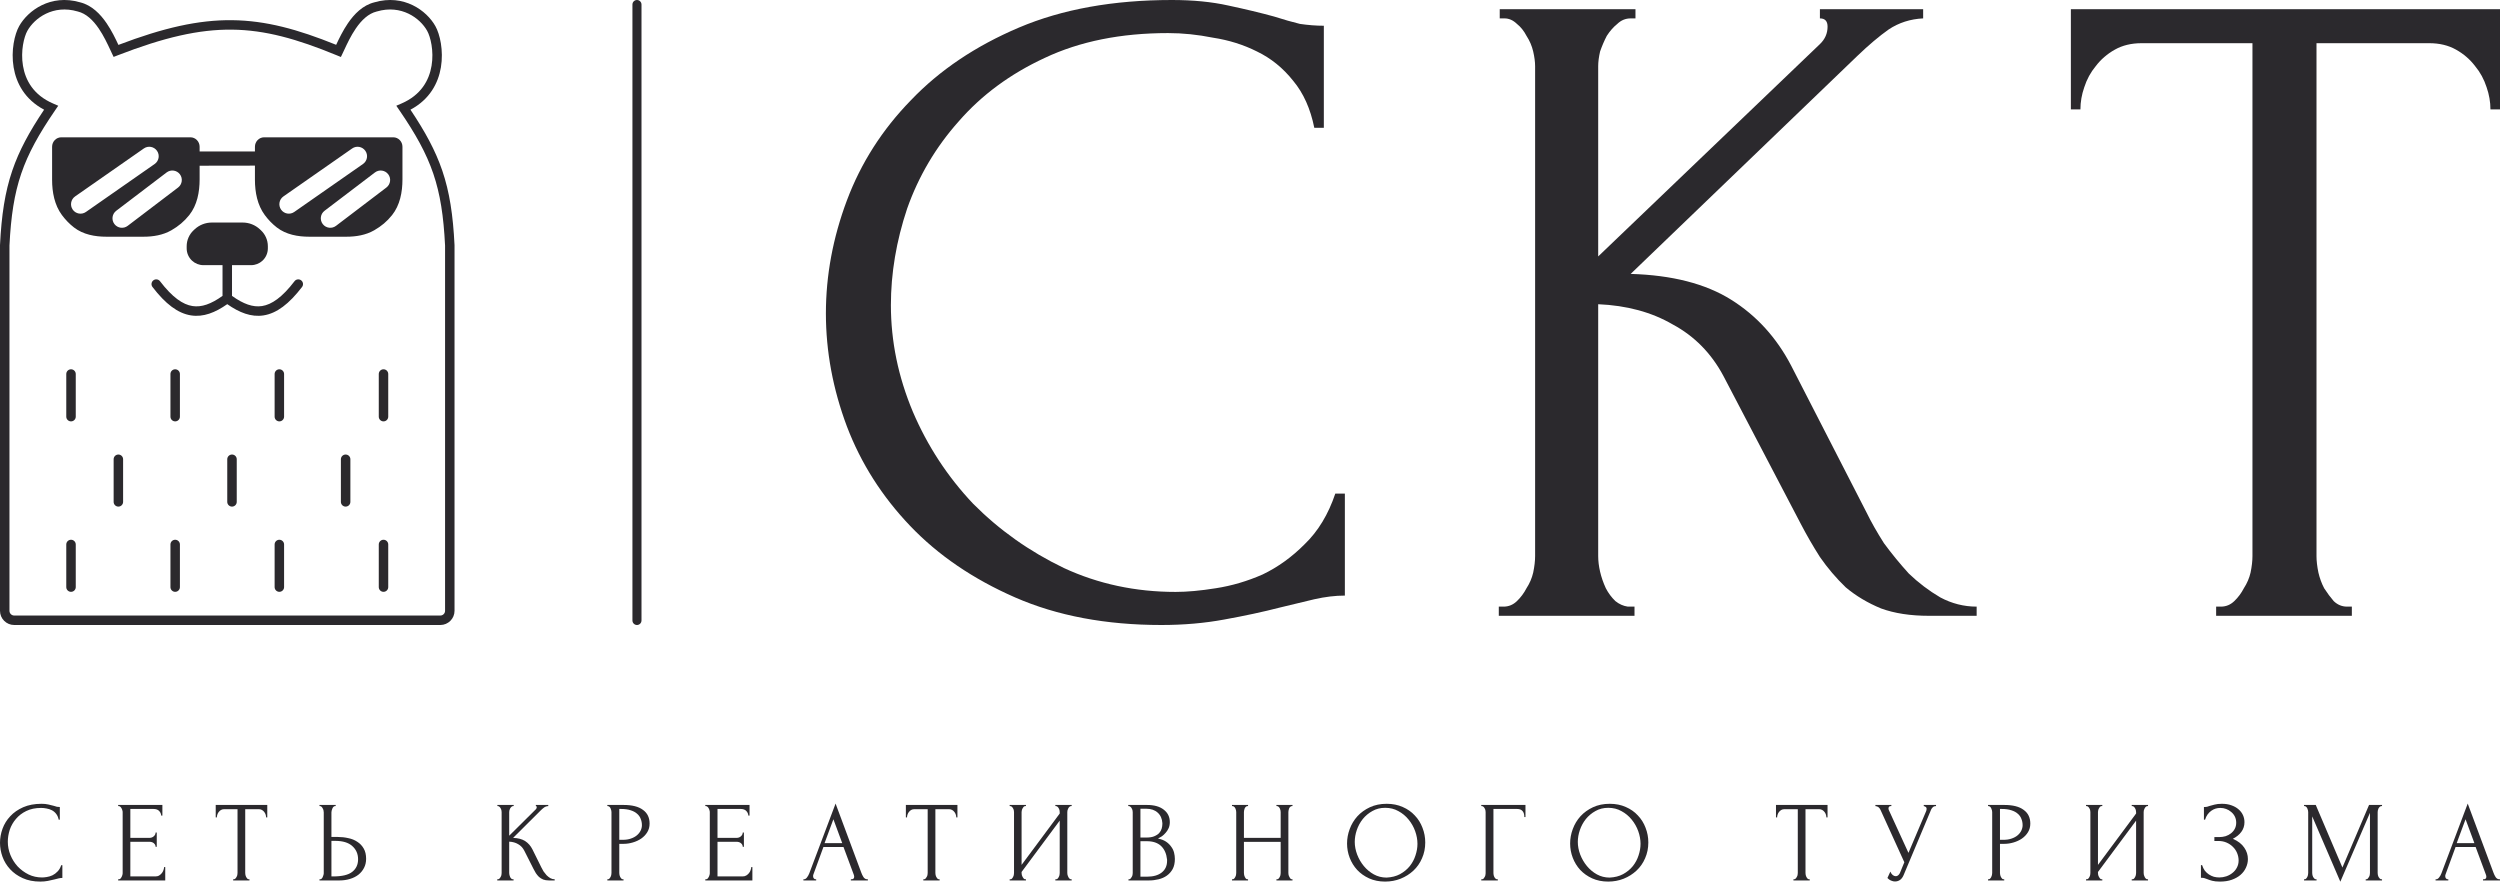 <?xml version="1.0" encoding="UTF-8"?> <svg xmlns="http://www.w3.org/2000/svg" width="112" height="40" viewBox="0 0 112 40" fill="none"> <path d="M1.842 36.195C1.588 36.195 1.367 36.241 1.178 36.333C0.993 36.422 0.839 36.54 0.715 36.687C0.592 36.83 0.499 36.992 0.437 37.173C0.379 37.355 0.35 37.534 0.35 37.712C0.35 37.913 0.389 38.111 0.468 38.306C0.547 38.497 0.655 38.668 0.792 38.818C0.933 38.965 1.096 39.085 1.281 39.177C1.466 39.266 1.667 39.31 1.883 39.31C1.945 39.31 2.017 39.304 2.099 39.29C2.185 39.276 2.269 39.251 2.351 39.213C2.433 39.172 2.509 39.116 2.577 39.044C2.65 38.972 2.704 38.878 2.742 38.762H2.794V39.331C2.742 39.331 2.687 39.338 2.629 39.351C2.574 39.365 2.512 39.38 2.444 39.398C2.355 39.421 2.255 39.444 2.145 39.464C2.039 39.485 1.926 39.495 1.806 39.495C1.507 39.495 1.245 39.444 1.019 39.341C0.792 39.239 0.604 39.105 0.453 38.941C0.302 38.778 0.189 38.593 0.113 38.388C0.038 38.18 0 37.969 0 37.758C0 37.546 0.038 37.336 0.113 37.127C0.189 36.919 0.304 36.733 0.458 36.569C0.612 36.401 0.806 36.267 1.039 36.164C1.272 36.062 1.547 36.01 1.862 36.01C1.976 36.01 2.077 36.02 2.166 36.041C2.259 36.062 2.341 36.082 2.413 36.102C2.464 36.12 2.511 36.133 2.552 36.144C2.596 36.15 2.639 36.154 2.68 36.154V36.722H2.629C2.608 36.617 2.571 36.529 2.516 36.461C2.461 36.389 2.396 36.335 2.32 36.297C2.248 36.26 2.169 36.234 2.084 36.22C2.001 36.203 1.921 36.195 1.842 36.195Z" fill="#2B292D"></path> <path d="M5.294 39.392H5.32C5.347 39.392 5.371 39.384 5.392 39.367C5.412 39.346 5.43 39.322 5.443 39.295C5.46 39.268 5.472 39.239 5.479 39.208C5.49 39.177 5.495 39.148 5.495 39.121V36.379C5.495 36.355 5.49 36.328 5.479 36.297C5.472 36.267 5.46 36.237 5.443 36.21C5.43 36.183 5.412 36.161 5.392 36.144C5.371 36.123 5.347 36.113 5.32 36.113H5.294V36.062H7.275V36.538H7.223C7.216 36.459 7.186 36.391 7.131 36.333C7.076 36.272 6.99 36.241 6.873 36.241H5.839V37.537H6.693C6.772 37.537 6.837 37.513 6.889 37.466C6.944 37.418 6.971 37.361 6.971 37.297H7.023V37.937H6.971C6.971 37.876 6.946 37.823 6.894 37.778C6.843 37.734 6.776 37.712 6.693 37.712H5.839V39.264H6.966C7.031 39.264 7.088 39.249 7.136 39.218C7.184 39.187 7.223 39.151 7.254 39.111C7.288 39.066 7.313 39.02 7.326 38.972C7.343 38.921 7.352 38.878 7.352 38.844H7.403V39.444H5.294V39.392Z" fill="#2B292D"></path> <path d="M11.15 39.392H11.176V39.444H10.446V39.392H10.471C10.499 39.392 10.523 39.382 10.543 39.362C10.564 39.341 10.581 39.317 10.595 39.29C10.612 39.263 10.624 39.233 10.631 39.203C10.638 39.169 10.641 39.138 10.641 39.111V36.251H10.044C9.99 36.251 9.942 36.263 9.9 36.287C9.859 36.311 9.825 36.342 9.797 36.379C9.77 36.413 9.749 36.453 9.736 36.497C9.722 36.538 9.715 36.579 9.715 36.62H9.664V36.062H11.974V36.62H11.922C11.922 36.579 11.915 36.538 11.902 36.497C11.888 36.453 11.867 36.413 11.84 36.379C11.812 36.342 11.778 36.311 11.737 36.287C11.696 36.263 11.648 36.251 11.593 36.251H10.986V39.111C10.986 39.138 10.989 39.169 10.996 39.203C11.003 39.233 11.013 39.263 11.027 39.29C11.044 39.317 11.061 39.341 11.079 39.362C11.099 39.382 11.123 39.392 11.15 39.392Z" fill="#2B292D"></path> <path d="M14.313 39.392H14.339C14.363 39.392 14.385 39.384 14.406 39.367C14.427 39.346 14.444 39.322 14.457 39.295C14.471 39.268 14.481 39.239 14.488 39.208C14.498 39.177 14.504 39.15 14.504 39.126V36.395C14.504 36.371 14.5 36.342 14.493 36.307C14.486 36.273 14.475 36.243 14.457 36.215C14.444 36.188 14.427 36.164 14.406 36.144C14.385 36.123 14.363 36.113 14.339 36.113H14.313V36.062H15.039V36.113H15.003C14.955 36.12 14.917 36.157 14.889 36.225C14.862 36.29 14.848 36.347 14.848 36.395V37.496H15.136C15.294 37.496 15.449 37.513 15.6 37.548C15.754 37.578 15.889 37.633 16.006 37.712C16.126 37.787 16.222 37.888 16.294 38.014C16.366 38.137 16.402 38.291 16.402 38.475C16.402 38.625 16.371 38.76 16.309 38.88C16.248 38.999 16.164 39.102 16.057 39.187C15.951 39.269 15.824 39.333 15.677 39.377C15.533 39.421 15.377 39.444 15.209 39.444H14.313V39.392ZM14.925 39.264C15.323 39.264 15.608 39.196 15.78 39.059C15.954 38.923 16.042 38.735 16.042 38.496C16.042 38.253 15.954 38.055 15.78 37.901C15.608 37.747 15.354 37.671 15.018 37.671H14.848V39.264H14.925Z" fill="#2B292D"></path> <path d="M22.277 39.392H22.303C22.331 39.392 22.355 39.382 22.375 39.362C22.396 39.341 22.413 39.317 22.427 39.29C22.444 39.263 22.456 39.233 22.463 39.203C22.47 39.169 22.473 39.138 22.473 39.111V36.379C22.473 36.355 22.47 36.328 22.463 36.297C22.456 36.267 22.444 36.237 22.427 36.21C22.413 36.183 22.396 36.161 22.375 36.144C22.355 36.123 22.332 36.113 22.308 36.113H22.283V36.062H23.013V36.113H22.987C22.96 36.113 22.936 36.123 22.915 36.144C22.895 36.161 22.876 36.183 22.859 36.21C22.845 36.237 22.833 36.267 22.823 36.297C22.816 36.328 22.812 36.355 22.812 36.379V37.44L24.006 36.256C24.034 36.229 24.047 36.196 24.047 36.159C24.047 36.128 24.034 36.113 24.006 36.113V36.062H24.562V36.113C24.493 36.116 24.431 36.137 24.377 36.174C24.325 36.212 24.268 36.261 24.207 36.323L22.987 37.537C23.21 37.544 23.39 37.592 23.528 37.681C23.665 37.77 23.773 37.893 23.852 38.05L24.258 38.87C24.282 38.921 24.313 38.977 24.351 39.039C24.392 39.097 24.436 39.153 24.485 39.208C24.536 39.259 24.593 39.304 24.654 39.341C24.716 39.375 24.781 39.392 24.85 39.392V39.444H24.593C24.493 39.444 24.407 39.43 24.335 39.403C24.263 39.372 24.2 39.333 24.145 39.285C24.093 39.233 24.047 39.177 24.006 39.116C23.968 39.054 23.934 38.993 23.903 38.931L23.486 38.106C23.421 37.98 23.33 37.884 23.214 37.819C23.101 37.751 22.967 37.713 22.812 37.706V39.111C22.812 39.138 22.816 39.167 22.823 39.198C22.83 39.228 22.84 39.259 22.854 39.29C22.867 39.317 22.884 39.341 22.905 39.362C22.926 39.379 22.948 39.389 22.972 39.392H23.008V39.444H22.277V39.392Z" fill="#2B292D"></path> <path d="M27.209 36.062H27.939C28.32 36.062 28.608 36.135 28.804 36.282C29.003 36.425 29.102 36.63 29.102 36.897C29.102 37.04 29.068 37.168 28.999 37.281C28.931 37.394 28.84 37.489 28.727 37.568C28.617 37.643 28.492 37.701 28.351 37.742C28.214 37.783 28.077 37.804 27.939 37.804H27.744V39.111C27.744 39.138 27.747 39.169 27.754 39.203C27.761 39.233 27.771 39.263 27.785 39.29C27.802 39.317 27.82 39.341 27.837 39.362C27.857 39.382 27.881 39.392 27.909 39.392H27.934V39.444H27.209V39.392H27.235C27.259 39.392 27.281 39.382 27.302 39.362C27.322 39.341 27.339 39.317 27.353 39.29C27.367 39.263 27.377 39.233 27.384 39.203C27.391 39.169 27.394 39.138 27.394 39.111V36.379C27.394 36.331 27.381 36.277 27.353 36.215C27.326 36.154 27.286 36.12 27.235 36.113H27.209V36.062ZM27.744 36.241V37.624H27.898C28.036 37.624 28.157 37.606 28.264 37.568C28.373 37.531 28.464 37.481 28.536 37.419C28.608 37.358 28.663 37.288 28.701 37.209C28.739 37.131 28.758 37.05 28.758 36.968C28.758 36.869 28.74 36.777 28.706 36.692C28.675 36.603 28.622 36.526 28.547 36.461C28.475 36.393 28.378 36.34 28.259 36.302C28.138 36.261 27.991 36.241 27.816 36.241H27.744Z" fill="#2B292D"></path> <path d="M31.598 39.392H31.624C31.651 39.392 31.675 39.384 31.696 39.367C31.716 39.346 31.734 39.322 31.747 39.295C31.765 39.268 31.776 39.239 31.783 39.208C31.794 39.177 31.799 39.148 31.799 39.121V36.379C31.799 36.355 31.794 36.328 31.783 36.297C31.776 36.267 31.765 36.237 31.747 36.21C31.734 36.183 31.716 36.161 31.696 36.144C31.675 36.123 31.651 36.113 31.624 36.113H31.598V36.062H33.579V36.538H33.527C33.52 36.459 33.49 36.391 33.435 36.333C33.38 36.272 33.294 36.241 33.178 36.241H32.144V37.537H32.998C33.076 37.537 33.142 37.513 33.193 37.466C33.248 37.418 33.275 37.361 33.275 37.297H33.327V37.937H33.275C33.275 37.876 33.25 37.823 33.198 37.778C33.147 37.734 33.08 37.712 32.998 37.712H32.144V39.264H33.27C33.335 39.264 33.392 39.249 33.44 39.218C33.488 39.187 33.527 39.151 33.558 39.111C33.593 39.066 33.617 39.02 33.63 38.972C33.647 38.921 33.656 38.878 33.656 38.844H33.707V39.444H31.598V39.392Z" fill="#2B292D"></path> <path d="M38.118 39.392H38.144C38.226 39.392 38.267 39.355 38.267 39.28C38.267 39.252 38.262 39.223 38.252 39.193L37.789 37.947H36.889L36.441 39.172C36.431 39.199 36.426 39.225 36.426 39.249C36.426 39.293 36.438 39.329 36.462 39.356C36.486 39.38 36.511 39.392 36.539 39.392H36.565V39.444H35.993V39.392H36.019C36.064 39.392 36.107 39.367 36.148 39.316C36.192 39.261 36.228 39.198 36.256 39.126L37.434 36L38.586 39.095C38.61 39.163 38.643 39.23 38.684 39.295C38.729 39.36 38.785 39.392 38.854 39.392H38.88V39.444H38.118V39.392ZM36.94 37.773H37.732L37.336 36.702L36.94 37.773Z" fill="#2B292D"></path> <path d="M42.07 39.392H42.095V39.444H41.365V39.392H41.391C41.418 39.392 41.442 39.382 41.463 39.362C41.483 39.341 41.5 39.317 41.514 39.29C41.531 39.263 41.543 39.233 41.55 39.203C41.557 39.169 41.56 39.138 41.56 39.111V36.251H40.964C40.909 36.251 40.861 36.263 40.819 36.287C40.778 36.311 40.744 36.342 40.717 36.379C40.689 36.413 40.669 36.453 40.655 36.497C40.641 36.538 40.634 36.579 40.634 36.62H40.583V36.062H42.893V36.62H42.841C42.841 36.579 42.834 36.538 42.821 36.497C42.807 36.453 42.786 36.413 42.759 36.379C42.732 36.342 42.697 36.311 42.656 36.287C42.615 36.263 42.567 36.251 42.512 36.251H41.905V39.111C41.905 39.138 41.908 39.169 41.915 39.203C41.922 39.233 41.932 39.263 41.946 39.29C41.963 39.317 41.98 39.341 41.998 39.362C42.018 39.382 42.042 39.392 42.07 39.392Z" fill="#2B292D"></path> <path d="M47.28 39.392H47.306C47.333 39.392 47.357 39.384 47.378 39.367C47.398 39.346 47.416 39.322 47.429 39.295C47.446 39.264 47.458 39.233 47.465 39.203C47.472 39.169 47.475 39.138 47.475 39.111V36.764L45.767 39.064V39.111C45.767 39.138 45.771 39.169 45.778 39.203C45.788 39.233 45.8 39.263 45.814 39.29C45.828 39.317 45.845 39.341 45.865 39.362C45.886 39.382 45.91 39.392 45.937 39.392H45.963V39.444H45.233V39.392H45.258C45.286 39.392 45.31 39.384 45.33 39.367C45.351 39.346 45.368 39.322 45.382 39.295C45.399 39.264 45.411 39.233 45.418 39.203C45.425 39.169 45.428 39.138 45.428 39.111V36.379C45.428 36.355 45.425 36.328 45.418 36.297C45.411 36.267 45.399 36.237 45.382 36.21C45.368 36.183 45.351 36.161 45.33 36.144C45.31 36.123 45.286 36.113 45.258 36.113H45.233V36.062H45.963V36.113H45.922C45.898 36.116 45.876 36.128 45.855 36.149C45.838 36.169 45.822 36.193 45.809 36.22C45.795 36.244 45.785 36.272 45.778 36.302C45.771 36.33 45.767 36.355 45.767 36.379V38.747L47.475 36.446V36.379C47.475 36.355 47.472 36.328 47.465 36.297C47.458 36.267 47.446 36.237 47.429 36.21C47.416 36.183 47.398 36.161 47.378 36.144C47.357 36.123 47.333 36.113 47.306 36.113H47.28V36.062H48.011V36.113H47.985C47.957 36.113 47.933 36.123 47.913 36.144C47.892 36.161 47.875 36.183 47.861 36.21C47.848 36.237 47.836 36.267 47.825 36.297C47.819 36.328 47.815 36.355 47.815 36.379V39.111C47.815 39.138 47.819 39.167 47.825 39.198C47.836 39.228 47.848 39.259 47.861 39.29C47.875 39.317 47.892 39.341 47.913 39.362C47.933 39.382 47.957 39.392 47.985 39.392H48.011V39.444H47.28V39.392Z" fill="#2B292D"></path> <path d="M50.556 39.392H50.582C50.606 39.392 50.628 39.382 50.649 39.362C50.669 39.341 50.686 39.317 50.7 39.29C50.717 39.263 50.729 39.233 50.736 39.203C50.743 39.169 50.746 39.138 50.746 39.111V36.384C50.746 36.36 50.743 36.333 50.736 36.302C50.729 36.272 50.717 36.243 50.7 36.215C50.686 36.184 50.667 36.161 50.643 36.144C50.623 36.123 50.599 36.113 50.571 36.113H50.546V36.062H51.389C51.708 36.062 51.957 36.132 52.135 36.272C52.317 36.412 52.408 36.598 52.408 36.83C52.408 36.929 52.391 37.018 52.357 37.097C52.322 37.175 52.278 37.245 52.223 37.307C52.171 37.368 52.115 37.421 52.053 37.466C51.991 37.507 51.933 37.541 51.878 37.568C52.022 37.595 52.142 37.642 52.238 37.706C52.334 37.771 52.411 37.846 52.47 37.932C52.532 38.014 52.574 38.103 52.598 38.198C52.622 38.294 52.634 38.388 52.634 38.48C52.634 38.658 52.602 38.808 52.537 38.931C52.471 39.051 52.384 39.15 52.274 39.228C52.168 39.304 52.044 39.358 51.904 39.392C51.767 39.426 51.624 39.444 51.477 39.444H50.556V39.392ZM52.285 38.511C52.257 38.248 52.168 38.045 52.017 37.901C51.866 37.758 51.654 37.686 51.379 37.686H51.091V39.275H51.389C51.667 39.275 51.885 39.213 52.043 39.09C52.204 38.964 52.285 38.789 52.285 38.567V38.511ZM52.074 36.876C52.063 36.678 51.993 36.521 51.863 36.405C51.736 36.289 51.564 36.231 51.348 36.231H51.091V37.522H51.358C51.503 37.522 51.619 37.503 51.708 37.466C51.801 37.428 51.875 37.38 51.93 37.322C51.984 37.261 52.022 37.194 52.043 37.122C52.063 37.05 52.074 36.98 52.074 36.912V36.876Z" fill="#2B292D"></path> <path d="M57.184 39.392H57.209C57.233 39.392 57.256 39.384 57.276 39.367C57.297 39.346 57.314 39.322 57.328 39.295C57.345 39.264 57.357 39.233 57.364 39.203C57.37 39.169 57.374 39.138 57.374 39.111V37.717H55.728V39.111C55.728 39.138 55.731 39.169 55.738 39.203C55.745 39.233 55.755 39.263 55.769 39.29C55.782 39.317 55.798 39.341 55.815 39.362C55.836 39.382 55.86 39.392 55.887 39.392H55.913V39.444H55.193V39.392H55.218C55.242 39.392 55.265 39.384 55.285 39.367C55.306 39.346 55.323 39.322 55.337 39.295C55.354 39.264 55.366 39.233 55.373 39.203C55.38 39.169 55.383 39.138 55.383 39.111V36.379C55.383 36.355 55.38 36.328 55.373 36.297C55.366 36.267 55.355 36.237 55.342 36.21C55.328 36.183 55.311 36.161 55.29 36.144C55.27 36.123 55.246 36.113 55.218 36.113H55.193V36.062H55.913V36.113H55.887C55.86 36.113 55.836 36.123 55.815 36.144C55.795 36.161 55.777 36.183 55.764 36.21C55.753 36.237 55.745 36.267 55.738 36.297C55.731 36.328 55.728 36.355 55.728 36.379V37.537H57.374V36.379C57.374 36.355 57.37 36.328 57.364 36.297C57.357 36.267 57.346 36.237 57.333 36.21C57.319 36.183 57.302 36.161 57.281 36.144C57.261 36.123 57.237 36.113 57.209 36.113H57.184V36.062H57.904V36.113H57.878C57.851 36.113 57.827 36.123 57.806 36.144C57.785 36.161 57.768 36.183 57.755 36.21C57.744 36.237 57.736 36.267 57.729 36.297C57.722 36.328 57.719 36.355 57.719 36.379V39.111C57.719 39.138 57.722 39.169 57.729 39.203C57.739 39.233 57.751 39.263 57.765 39.29C57.779 39.317 57.794 39.341 57.811 39.362C57.832 39.382 57.854 39.392 57.878 39.392H57.904V39.444H57.184V39.392Z" fill="#2B292D"></path> <path d="M62.123 36.01C62.39 36.01 62.63 36.058 62.843 36.154C63.056 36.246 63.236 36.372 63.383 36.533C63.534 36.69 63.649 36.875 63.728 37.086C63.81 37.295 63.851 37.513 63.851 37.742C63.851 37.998 63.803 38.234 63.707 38.45C63.615 38.665 63.486 38.849 63.322 39.003C63.157 39.157 62.965 39.278 62.745 39.367C62.529 39.452 62.298 39.495 62.051 39.495C61.787 39.495 61.548 39.447 61.336 39.351C61.127 39.256 60.948 39.129 60.801 38.972C60.657 38.815 60.545 38.634 60.466 38.429C60.387 38.224 60.348 38.011 60.348 37.788C60.348 37.57 60.387 37.355 60.466 37.143C60.545 36.928 60.66 36.736 60.811 36.569C60.965 36.401 61.152 36.267 61.372 36.164C61.591 36.062 61.842 36.01 62.123 36.01ZM62.118 39.316C62.347 39.305 62.548 39.254 62.72 39.162C62.895 39.066 63.04 38.947 63.157 38.803C63.273 38.656 63.359 38.496 63.414 38.321C63.472 38.147 63.502 37.975 63.502 37.804C63.502 37.616 63.467 37.426 63.399 37.235C63.33 37.044 63.232 36.871 63.105 36.717C62.979 36.56 62.826 36.434 62.648 36.338C62.473 36.239 62.276 36.19 62.056 36.19C61.843 36.19 61.653 36.237 61.485 36.333C61.317 36.425 61.173 36.545 61.053 36.692C60.936 36.839 60.847 37.003 60.785 37.184C60.724 37.365 60.693 37.542 60.693 37.717C60.693 37.905 60.729 38.094 60.801 38.285C60.873 38.473 60.972 38.644 61.099 38.798C61.226 38.952 61.375 39.076 61.547 39.172C61.722 39.268 61.912 39.316 62.118 39.316Z" fill="#2B292D"></path> <path d="M67.076 39.392H67.102V39.444H66.361V39.392H66.386C66.414 39.392 66.438 39.384 66.459 39.367C66.479 39.346 66.496 39.322 66.51 39.295C66.527 39.268 66.539 39.239 66.546 39.208C66.553 39.177 66.556 39.148 66.556 39.121V36.379C66.556 36.355 66.553 36.328 66.546 36.297C66.539 36.267 66.527 36.237 66.51 36.21C66.496 36.183 66.479 36.161 66.459 36.144C66.438 36.123 66.414 36.113 66.386 36.113H66.361V36.062H68.341V36.605H68.29C68.29 36.482 68.263 36.391 68.208 36.333C68.156 36.272 68.074 36.241 67.961 36.241H66.906V39.121C66.906 39.148 66.909 39.177 66.916 39.208C66.923 39.239 66.933 39.268 66.947 39.295C66.964 39.322 66.983 39.346 67.004 39.367C67.024 39.384 67.048 39.392 67.076 39.392Z" fill="#2B292D"></path> <path d="M72.117 36.01C72.384 36.01 72.624 36.058 72.837 36.154C73.05 36.246 73.23 36.372 73.377 36.533C73.528 36.69 73.643 36.875 73.722 37.086C73.804 37.295 73.845 37.513 73.845 37.742C73.845 37.998 73.797 38.234 73.701 38.45C73.609 38.665 73.48 38.849 73.315 39.003C73.151 39.157 72.959 39.278 72.739 39.367C72.523 39.452 72.292 39.495 72.045 39.495C71.781 39.495 71.542 39.447 71.33 39.351C71.12 39.256 70.942 39.129 70.794 38.972C70.65 38.815 70.539 38.634 70.46 38.429C70.381 38.224 70.342 38.011 70.342 37.788C70.342 37.57 70.381 37.355 70.46 37.143C70.539 36.928 70.654 36.736 70.805 36.569C70.959 36.401 71.146 36.267 71.366 36.164C71.585 36.062 71.835 36.01 72.117 36.01ZM72.112 39.316C72.341 39.305 72.542 39.254 72.713 39.162C72.888 39.066 73.034 38.947 73.151 38.803C73.267 38.656 73.353 38.496 73.408 38.321C73.466 38.147 73.496 37.975 73.496 37.804C73.496 37.616 73.461 37.426 73.393 37.235C73.324 37.044 73.226 36.871 73.099 36.717C72.972 36.56 72.82 36.434 72.641 36.338C72.467 36.239 72.269 36.19 72.05 36.19C71.837 36.19 71.647 36.237 71.479 36.333C71.311 36.425 71.167 36.545 71.047 36.692C70.93 36.839 70.841 37.003 70.779 37.184C70.717 37.365 70.686 37.542 70.686 37.717C70.686 37.905 70.722 38.094 70.794 38.285C70.867 38.473 70.966 38.644 71.093 38.798C71.22 38.952 71.369 39.076 71.54 39.172C71.715 39.268 71.906 39.316 72.112 39.316Z" fill="#2B292D"></path> <path d="M81.05 39.392H81.076V39.444H80.346V39.392H80.371C80.399 39.392 80.423 39.382 80.443 39.362C80.464 39.341 80.481 39.317 80.495 39.29C80.512 39.263 80.524 39.233 80.531 39.203C80.538 39.169 80.541 39.138 80.541 39.111V36.251H79.944C79.889 36.251 79.841 36.263 79.8 36.287C79.759 36.311 79.725 36.342 79.697 36.379C79.67 36.413 79.649 36.453 79.636 36.497C79.622 36.538 79.615 36.579 79.615 36.62H79.564V36.062H81.874V36.62H81.822C81.822 36.579 81.815 36.538 81.802 36.497C81.788 36.453 81.767 36.413 81.74 36.379C81.712 36.342 81.678 36.311 81.637 36.287C81.596 36.263 81.548 36.251 81.493 36.251H80.886V39.111C80.886 39.138 80.889 39.169 80.896 39.203C80.903 39.233 80.913 39.263 80.927 39.29C80.944 39.317 80.961 39.341 80.978 39.362C80.999 39.382 81.023 39.392 81.05 39.392Z" fill="#2B292D"></path> <path d="M84.018 36.062H84.733V36.113H84.702C84.664 36.113 84.638 36.125 84.625 36.149C84.611 36.169 84.604 36.191 84.604 36.215C84.604 36.232 84.606 36.248 84.609 36.261C84.613 36.275 84.616 36.285 84.62 36.292L85.499 38.209L86.287 36.349C86.29 36.342 86.295 36.328 86.302 36.307C86.309 36.284 86.312 36.261 86.312 36.241C86.312 36.193 86.295 36.161 86.261 36.144C86.227 36.123 86.201 36.113 86.184 36.113V36.062H86.734V36.113C86.672 36.113 86.624 36.13 86.59 36.164C86.559 36.195 86.535 36.227 86.518 36.261L85.283 39.203C85.242 39.302 85.187 39.375 85.119 39.423C85.05 39.468 84.976 39.49 84.897 39.49C84.846 39.49 84.8 39.481 84.759 39.464C84.717 39.45 84.681 39.433 84.65 39.413C84.62 39.392 84.596 39.374 84.579 39.356C84.565 39.339 84.558 39.331 84.558 39.331L84.687 39.049C84.714 39.114 84.75 39.165 84.795 39.203C84.839 39.237 84.885 39.254 84.933 39.254C84.964 39.254 84.995 39.244 85.026 39.223C85.06 39.199 85.09 39.163 85.114 39.116L85.314 38.629L84.244 36.277C84.196 36.174 84.121 36.12 84.018 36.113V36.062Z" fill="#2B292D"></path> <path d="M89.064 36.062H89.795C90.176 36.062 90.464 36.135 90.659 36.282C90.858 36.425 90.958 36.63 90.958 36.897C90.958 37.04 90.923 37.168 90.855 37.281C90.786 37.394 90.695 37.489 90.582 37.568C90.472 37.643 90.347 37.701 90.207 37.742C90.069 37.783 89.932 37.804 89.795 37.804H89.599V39.111C89.599 39.138 89.603 39.169 89.61 39.203C89.617 39.233 89.627 39.263 89.641 39.29C89.658 39.317 89.675 39.341 89.692 39.362C89.713 39.382 89.737 39.392 89.764 39.392H89.79V39.444H89.064V39.392H89.09C89.114 39.392 89.136 39.382 89.157 39.362C89.178 39.341 89.195 39.317 89.208 39.29C89.222 39.263 89.232 39.233 89.239 39.203C89.246 39.169 89.25 39.138 89.25 39.111V36.379C89.25 36.331 89.236 36.277 89.208 36.215C89.181 36.154 89.141 36.12 89.09 36.113H89.064V36.062ZM89.599 36.241V37.624H89.754C89.891 37.624 90.013 37.606 90.119 37.568C90.229 37.531 90.32 37.481 90.392 37.419C90.464 37.358 90.519 37.288 90.556 37.209C90.594 37.131 90.613 37.05 90.613 36.968C90.613 36.869 90.596 36.777 90.561 36.692C90.531 36.603 90.477 36.526 90.402 36.461C90.33 36.393 90.234 36.34 90.114 36.302C89.994 36.261 89.846 36.241 89.671 36.241H89.599Z" fill="#2B292D"></path> <path d="M95.501 39.392H95.527C95.554 39.392 95.578 39.384 95.599 39.367C95.619 39.346 95.637 39.322 95.65 39.295C95.667 39.264 95.679 39.233 95.686 39.203C95.693 39.169 95.697 39.138 95.697 39.111V36.764L93.989 39.064V39.111C93.989 39.138 93.992 39.169 93.999 39.203C94.009 39.233 94.021 39.263 94.035 39.29C94.049 39.317 94.066 39.341 94.086 39.362C94.107 39.382 94.131 39.392 94.158 39.392H94.184V39.444H93.454V39.392H93.479C93.507 39.392 93.531 39.384 93.551 39.367C93.572 39.346 93.589 39.322 93.603 39.295C93.62 39.264 93.632 39.233 93.639 39.203C93.646 39.169 93.649 39.138 93.649 39.111V36.379C93.649 36.355 93.646 36.328 93.639 36.297C93.632 36.267 93.62 36.237 93.603 36.21C93.589 36.183 93.572 36.161 93.551 36.144C93.531 36.123 93.507 36.113 93.479 36.113H93.454V36.062H94.184V36.113H94.143C94.119 36.116 94.097 36.128 94.076 36.149C94.059 36.169 94.043 36.193 94.03 36.22C94.016 36.244 94.006 36.272 93.999 36.302C93.992 36.33 93.989 36.355 93.989 36.379V38.747L95.697 36.446V36.379C95.697 36.355 95.693 36.328 95.686 36.297C95.679 36.267 95.667 36.237 95.65 36.21C95.637 36.183 95.619 36.161 95.599 36.144C95.578 36.123 95.554 36.113 95.527 36.113H95.501V36.062H96.232V36.113H96.206C96.178 36.113 96.154 36.123 96.134 36.144C96.113 36.161 96.096 36.183 96.082 36.21C96.069 36.237 96.057 36.267 96.046 36.297C96.04 36.328 96.036 36.355 96.036 36.379V39.111C96.036 39.138 96.04 39.167 96.046 39.198C96.057 39.228 96.069 39.259 96.082 39.29C96.096 39.317 96.113 39.341 96.134 39.362C96.154 39.382 96.178 39.392 96.206 39.392H96.232V39.444H95.501V39.392Z" fill="#2B292D"></path> <path d="M98.736 36.154H98.782C98.81 36.154 98.841 36.15 98.875 36.144C98.909 36.133 98.945 36.121 98.983 36.108C99.048 36.087 99.125 36.067 99.214 36.046C99.303 36.022 99.412 36.01 99.538 36.01C99.7 36.01 99.842 36.032 99.965 36.077C100.092 36.121 100.199 36.181 100.284 36.256C100.374 36.331 100.44 36.419 100.485 36.518C100.53 36.617 100.552 36.722 100.552 36.835C100.552 36.996 100.506 37.139 100.413 37.266C100.324 37.389 100.197 37.493 100.032 37.578C100.266 37.681 100.435 37.812 100.542 37.973C100.651 38.13 100.706 38.301 100.706 38.485C100.706 38.619 100.677 38.747 100.619 38.87C100.564 38.993 100.483 39.1 100.377 39.193C100.271 39.285 100.14 39.358 99.986 39.413C99.832 39.468 99.655 39.495 99.456 39.495C99.312 39.495 99.195 39.483 99.106 39.459C99.017 39.435 98.94 39.41 98.875 39.382C98.834 39.365 98.794 39.351 98.757 39.341C98.722 39.331 98.686 39.326 98.648 39.326H98.602V38.757H98.654C98.684 38.853 98.726 38.936 98.777 39.008C98.832 39.076 98.894 39.133 98.962 39.177C99.031 39.222 99.105 39.256 99.183 39.28C99.262 39.3 99.343 39.31 99.425 39.31C99.532 39.31 99.636 39.293 99.739 39.259C99.845 39.222 99.938 39.17 100.017 39.105C100.099 39.041 100.164 38.962 100.212 38.87C100.264 38.774 100.29 38.668 100.29 38.552C100.29 38.436 100.267 38.325 100.223 38.219C100.178 38.11 100.115 38.016 100.032 37.937C99.953 37.858 99.859 37.795 99.749 37.747C99.64 37.7 99.52 37.676 99.389 37.676H99.204V37.502H99.415C99.518 37.502 99.616 37.488 99.708 37.461C99.801 37.43 99.881 37.387 99.95 37.332C100.022 37.274 100.079 37.206 100.12 37.127C100.161 37.049 100.182 36.958 100.182 36.856C100.182 36.753 100.161 36.661 100.12 36.579C100.079 36.497 100.024 36.429 99.955 36.374C99.89 36.316 99.814 36.272 99.729 36.241C99.647 36.21 99.561 36.195 99.472 36.195C99.4 36.195 99.329 36.205 99.261 36.225C99.192 36.246 99.127 36.278 99.065 36.323C99.003 36.367 98.948 36.422 98.9 36.487C98.853 36.552 98.815 36.63 98.787 36.722H98.736V36.154Z" fill="#2B292D"></path> <path d="M105.984 39.392H106.01C106.034 39.392 106.056 39.382 106.077 39.362C106.097 39.341 106.114 39.317 106.128 39.29C106.145 39.263 106.157 39.233 106.164 39.203C106.171 39.169 106.174 39.138 106.174 39.111V36.415L104.847 39.5L103.587 36.574V39.111C103.587 39.138 103.59 39.169 103.597 39.203C103.604 39.233 103.614 39.263 103.628 39.29C103.645 39.317 103.664 39.341 103.684 39.362C103.705 39.382 103.729 39.392 103.756 39.392H103.782V39.444H103.221V39.392H103.247C103.271 39.392 103.293 39.382 103.314 39.362C103.335 39.341 103.352 39.317 103.365 39.29C103.379 39.263 103.39 39.233 103.396 39.203C103.403 39.169 103.407 39.138 103.407 39.111V36.379C103.407 36.355 103.403 36.328 103.396 36.297C103.39 36.267 103.379 36.237 103.365 36.21C103.352 36.183 103.335 36.161 103.314 36.144C103.293 36.123 103.271 36.113 103.247 36.113H103.221V36.062H103.746L104.94 38.865L106.133 36.062H106.715V36.113H106.689C106.662 36.113 106.637 36.123 106.617 36.144C106.596 36.161 106.577 36.183 106.56 36.21C106.547 36.237 106.536 36.267 106.529 36.297C106.523 36.328 106.519 36.355 106.519 36.379V39.111C106.519 39.138 106.523 39.169 106.529 39.203C106.536 39.233 106.547 39.263 106.56 39.29C106.577 39.317 106.596 39.341 106.617 39.362C106.637 39.382 106.662 39.392 106.689 39.392H106.715V39.444H105.984V39.392Z" fill="#2B292D"></path> <path d="M111.239 39.392H111.264C111.347 39.392 111.388 39.355 111.388 39.28C111.388 39.252 111.383 39.223 111.372 39.193L110.909 37.947H110.009L109.561 39.172C109.551 39.199 109.546 39.225 109.546 39.249C109.546 39.293 109.558 39.329 109.582 39.356C109.606 39.38 109.632 39.392 109.659 39.392H109.685V39.444H109.114V39.392H109.14C109.184 39.392 109.227 39.367 109.268 39.316C109.313 39.261 109.349 39.198 109.376 39.126L110.554 36L111.707 39.095C111.731 39.163 111.763 39.23 111.804 39.295C111.849 39.36 111.906 39.392 111.974 39.392H112V39.444H111.239V39.392ZM110.06 37.773H110.853L110.457 36.702L110.06 37.773Z" fill="#2B292D"></path> <path d="M52.329 1.482C50.216 1.482 48.375 1.853 46.805 2.594C45.264 3.308 43.979 4.255 42.952 5.435C41.924 6.588 41.153 7.892 40.639 9.347C40.154 10.802 39.912 12.243 39.912 13.671C39.912 15.29 40.24 16.882 40.896 18.447C41.553 19.984 42.452 21.357 43.594 22.565C44.764 23.745 46.12 24.706 47.662 25.447C49.203 26.161 50.873 26.518 52.671 26.518C53.185 26.518 53.785 26.463 54.47 26.353C55.183 26.243 55.883 26.037 56.568 25.735C57.253 25.406 57.881 24.953 58.452 24.377C59.051 23.8 59.508 23.045 59.822 22.112H60.25V26.682C59.822 26.682 59.365 26.737 58.88 26.847C58.423 26.957 57.909 27.08 57.338 27.218C56.596 27.41 55.768 27.588 54.855 27.753C53.97 27.918 53.028 28 52.029 28C49.545 28 47.362 27.588 45.478 26.765C43.594 25.941 42.024 24.871 40.768 23.553C39.512 22.235 38.57 20.753 37.942 19.106C37.314 17.431 37 15.743 37 14.041C37 12.339 37.314 10.651 37.942 8.976C38.57 7.302 39.526 5.806 40.811 4.488C42.095 3.143 43.708 2.059 45.649 1.235C47.59 0.412 49.874 0 52.5 0C53.442 0 54.284 0.082 55.026 0.247C55.797 0.412 56.482 0.576 57.081 0.741C57.51 0.878 57.895 0.988 58.237 1.071C58.609 1.125 58.965 1.153 59.308 1.153V5.724H58.88C58.709 4.873 58.395 4.173 57.938 3.624C57.481 3.047 56.939 2.608 56.311 2.306C55.711 2.004 55.055 1.798 54.341 1.688C53.656 1.551 52.985 1.482 52.329 1.482Z" fill="#2B292D"></path> <path d="M67.146 27.177H67.36C67.588 27.177 67.788 27.094 67.959 26.929C68.13 26.765 68.273 26.573 68.387 26.353C68.53 26.133 68.63 25.9 68.687 25.653C68.744 25.378 68.773 25.131 68.773 24.912V2.965C68.773 2.773 68.744 2.553 68.687 2.306C68.63 2.059 68.53 1.825 68.387 1.606C68.273 1.386 68.13 1.208 67.959 1.071C67.788 0.906 67.602 0.824 67.403 0.824H67.188V0.412H73.269V0.824H73.054C72.826 0.824 72.626 0.906 72.455 1.071C72.284 1.208 72.127 1.386 71.984 1.606C71.87 1.825 71.77 2.059 71.684 2.306C71.627 2.553 71.599 2.773 71.599 2.965V11.488L81.532 1.976C81.761 1.757 81.875 1.496 81.875 1.194C81.875 0.947 81.761 0.824 81.532 0.824V0.412H86.157V0.824C85.586 0.851 85.072 1.016 84.615 1.318C84.187 1.62 83.716 2.018 83.202 2.512L73.054 12.271C74.91 12.325 76.408 12.71 77.55 13.424C78.692 14.137 79.591 15.126 80.248 16.388L83.63 22.977C83.83 23.388 84.087 23.841 84.401 24.335C84.744 24.802 85.115 25.255 85.514 25.694C85.942 26.106 86.413 26.463 86.927 26.765C87.441 27.039 87.984 27.177 88.554 27.177V27.588H86.413C85.586 27.588 84.872 27.478 84.273 27.259C83.673 27.012 83.145 26.696 82.688 26.312C82.26 25.9 81.875 25.447 81.532 24.953C81.218 24.459 80.933 23.965 80.676 23.471L77.208 16.841C76.665 15.825 75.909 15.057 74.938 14.535C73.996 13.986 72.883 13.684 71.599 13.629V24.912C71.599 25.131 71.627 25.365 71.684 25.612C71.741 25.859 71.827 26.106 71.941 26.353C72.055 26.573 72.198 26.765 72.369 26.929C72.541 27.067 72.726 27.149 72.926 27.177H73.226V27.588H67.146V27.177Z" fill="#2B292D"></path> <path d="M105.149 27.177H105.363V27.588H99.283V27.177H99.497C99.726 27.177 99.925 27.094 100.097 26.929C100.268 26.765 100.411 26.573 100.525 26.353C100.668 26.133 100.768 25.9 100.825 25.653C100.882 25.378 100.91 25.131 100.91 24.912V1.935H95.943C95.487 1.935 95.087 2.031 94.745 2.224C94.402 2.416 94.117 2.663 93.888 2.965C93.66 3.239 93.489 3.555 93.374 3.912C93.26 4.241 93.203 4.571 93.203 4.9H92.775V0.412H112V4.9H111.572C111.572 4.571 111.515 4.241 111.401 3.912C111.286 3.555 111.115 3.239 110.887 2.965C110.658 2.663 110.373 2.416 110.03 2.224C109.688 2.031 109.288 1.935 108.831 1.935H103.779V24.912C103.779 25.131 103.808 25.378 103.865 25.653C103.922 25.9 104.007 26.133 104.122 26.353C104.264 26.573 104.407 26.765 104.55 26.929C104.721 27.094 104.921 27.177 105.149 27.177Z" fill="#2B292D"></path> <path fill-rule="evenodd" clip-rule="evenodd" d="M3.476 0.513C2.384 0.192 1.545 0.812 1.228 1.378C1.076 1.648 0.918 2.283 1.029 2.946C1.137 3.594 1.498 4.257 2.373 4.635L2.609 4.737L2.464 4.949C1.737 6.013 1.262 6.867 0.951 7.78C0.641 8.692 0.49 9.674 0.424 10.999V27.364C0.424 27.481 0.519 27.576 0.636 27.576H19.727C19.844 27.576 19.939 27.481 19.939 27.364V10.999C19.873 9.674 19.722 8.692 19.412 7.78C19.101 6.867 18.627 6.013 17.899 4.949L17.754 4.737L17.99 4.635C18.865 4.257 19.226 3.594 19.334 2.946C19.445 2.283 19.287 1.648 19.135 1.378C18.818 0.812 17.979 0.192 16.888 0.513L16.883 0.514L16.878 0.515C16.504 0.606 16.196 0.902 15.938 1.28C15.718 1.602 15.553 1.955 15.422 2.236C15.399 2.283 15.378 2.329 15.358 2.372L15.272 2.553L15.086 2.477C13.295 1.739 11.876 1.344 10.395 1.328C8.913 1.312 7.351 1.673 5.274 2.478L5.09 2.55L5.005 2.372C4.985 2.329 4.964 2.283 4.942 2.236C4.81 1.955 4.645 1.602 4.426 1.28C4.168 0.902 3.859 0.606 3.485 0.515L3.48 0.514L3.476 0.513ZM3.59 0.104C2.27 -0.281 1.248 0.474 0.858 1.17C0.655 1.531 0.485 2.264 0.61 3.016C0.728 3.722 1.11 4.456 1.976 4.914C1.313 5.904 0.857 6.741 0.55 7.643C0.222 8.608 0.067 9.634 0 10.984L0 10.989V27.364C0 27.715 0.285 28 0.636 28H19.727C20.078 28 20.363 27.715 20.363 27.364V10.989L20.363 10.984C20.296 9.634 20.142 8.608 19.814 7.643C19.506 6.741 19.05 5.904 18.388 4.914C19.253 4.456 19.635 3.722 19.753 3.016C19.878 2.264 19.708 1.531 19.505 1.17C19.115 0.474 18.093 -0.281 16.773 0.104C16.249 0.234 15.866 0.633 15.587 1.041C15.361 1.372 15.188 1.733 15.06 2.008C13.332 1.309 11.904 0.921 10.4 0.904C8.888 0.887 7.318 1.246 5.305 2.012C5.177 1.737 5.003 1.373 4.776 1.041C4.498 0.633 4.114 0.234 3.59 0.104Z" fill="#2B292D"></path> <path fill-rule="evenodd" clip-rule="evenodd" d="M8.53 6.151H2.747C2.519 6.151 2.334 6.341 2.334 6.575V8.053C2.334 8.614 2.443 9.187 2.774 9.634C2.936 9.851 3.108 10.029 3.316 10.191C3.727 10.509 4.254 10.605 4.769 10.605H6.428C6.861 10.605 7.299 10.534 7.677 10.317C8 10.131 8.248 9.923 8.477 9.638C8.831 9.195 8.943 8.608 8.943 8.034V7.424L11.421 7.42V8.053C11.421 8.614 11.531 9.187 11.862 9.634C12.023 9.851 12.195 10.029 12.403 10.191C12.815 10.509 13.342 10.605 13.857 10.605H15.516C15.949 10.605 16.386 10.534 16.764 10.317C17.087 10.131 17.336 9.923 17.564 9.638C17.918 9.195 18.03 8.608 18.03 8.034V6.575C18.03 6.341 17.846 6.151 17.617 6.151H11.834C11.606 6.151 11.421 6.341 11.421 6.575V6.787H8.943V6.575C8.943 6.341 8.758 6.151 8.53 6.151ZM7.034 6.757C7.168 6.949 7.121 7.213 6.929 7.347L3.849 9.496C3.657 9.63 3.392 9.583 3.258 9.391C3.124 9.199 3.172 8.934 3.364 8.8L6.444 6.651C6.636 6.517 6.9 6.564 7.034 6.757ZM7.978 8.401C8.164 8.259 8.2 7.993 8.059 7.807C7.917 7.62 7.651 7.584 7.464 7.726L5.207 9.443C5.02 9.585 4.984 9.851 5.126 10.038C5.268 10.224 5.534 10.26 5.72 10.118L7.978 8.401ZM16.368 6.757C16.502 6.949 16.454 7.213 16.262 7.347L13.182 9.496C12.99 9.63 12.726 9.583 12.592 9.391C12.458 9.199 12.505 8.934 12.697 8.8L15.777 6.651C15.969 6.517 16.233 6.564 16.368 6.757ZM17.311 8.401C17.497 8.259 17.534 7.993 17.392 7.807C17.25 7.62 16.984 7.584 16.797 7.726L14.54 9.443C14.353 9.585 14.317 9.851 14.459 10.038C14.601 10.224 14.867 10.26 15.053 10.118L17.311 8.401Z" fill="#2B292D"></path> <path d="M9.489 9.97C9.204 9.97 8.929 10.078 8.721 10.272L8.673 10.317C8.476 10.501 8.363 10.76 8.363 11.03V11.129C8.363 11.336 8.45 11.535 8.602 11.677C8.741 11.807 8.924 11.879 9.114 11.879H9.969V13.256C9.456 13.623 9.028 13.774 8.623 13.711C8.193 13.644 7.725 13.326 7.168 12.598C7.097 12.505 6.964 12.488 6.871 12.559C6.778 12.63 6.76 12.763 6.831 12.856C7.411 13.614 7.966 14.038 8.558 14.13C9.111 14.216 9.641 14.005 10.181 13.626C10.722 14.005 11.252 14.216 11.805 14.13C12.398 14.038 12.952 13.614 13.532 12.856C13.603 12.763 13.585 12.63 13.492 12.559C13.399 12.488 13.266 12.505 13.195 12.598C12.638 13.326 12.17 13.644 11.74 13.711C11.335 13.774 10.907 13.623 10.394 13.256V11.879H11.249C11.439 11.879 11.622 11.807 11.761 11.677C11.913 11.535 12 11.336 12 11.129V11.03C12 10.76 11.887 10.501 11.69 10.317L11.642 10.272C11.434 10.078 11.159 9.97 10.874 9.97H9.489Z" fill="#2B292D"></path> <path d="M3.182 16.544C3.299 16.544 3.394 16.639 3.394 16.757V18.666C3.394 18.783 3.299 18.878 3.182 18.878C3.064 18.878 2.969 18.783 2.969 18.666V16.757C2.969 16.639 3.064 16.544 3.182 16.544Z" fill="#2B292D"></path> <path d="M3.182 24.181C3.299 24.181 3.394 24.276 3.394 24.393V26.302C3.394 26.419 3.299 26.514 3.182 26.514C3.064 26.514 2.969 26.419 2.969 26.302V24.393C2.969 24.276 3.064 24.181 3.182 24.181Z" fill="#2B292D"></path> <path d="M8.06 16.757C8.06 16.639 7.965 16.544 7.848 16.544C7.731 16.544 7.636 16.639 7.636 16.757V18.666C7.636 18.783 7.731 18.878 7.848 18.878C7.965 18.878 8.06 18.783 8.06 18.666V16.757Z" fill="#2B292D"></path> <path d="M7.848 24.181C7.965 24.181 8.06 24.276 8.06 24.393V26.302C8.06 26.419 7.965 26.514 7.848 26.514C7.731 26.514 7.636 26.419 7.636 26.302V24.393C7.636 24.276 7.731 24.181 7.848 24.181Z" fill="#2B292D"></path> <path d="M5.515 20.575C5.515 20.457 5.42 20.363 5.303 20.363C5.186 20.363 5.091 20.457 5.091 20.575V22.484C5.091 22.601 5.186 22.696 5.303 22.696C5.42 22.696 5.515 22.601 5.515 22.484V20.575Z" fill="#2B292D"></path> <path d="M12.515 16.544C12.632 16.544 12.727 16.639 12.727 16.757V18.666C12.727 18.783 12.632 18.878 12.515 18.878C12.398 18.878 12.303 18.783 12.303 18.666V16.757C12.303 16.639 12.398 16.544 12.515 16.544Z" fill="#2B292D"></path> <path d="M12.727 24.393C12.727 24.276 12.632 24.181 12.515 24.181C12.398 24.181 12.303 24.276 12.303 24.393V26.302C12.303 26.419 12.398 26.514 12.515 26.514C12.632 26.514 12.727 26.419 12.727 26.302V24.393Z" fill="#2B292D"></path> <path d="M10.394 20.363C10.511 20.363 10.606 20.457 10.606 20.575V22.484C10.606 22.601 10.511 22.696 10.394 22.696C10.277 22.696 10.181 22.601 10.181 22.484V20.575C10.181 20.457 10.277 20.363 10.394 20.363Z" fill="#2B292D"></path> <path d="M17.393 16.757C17.393 16.639 17.299 16.544 17.181 16.544C17.064 16.544 16.969 16.639 16.969 16.757V18.666C16.969 18.783 17.064 18.878 17.181 18.878C17.299 18.878 17.393 18.783 17.393 18.666V16.757Z" fill="#2B292D"></path> <path d="M17.181 24.181C17.299 24.181 17.393 24.276 17.393 24.393V26.302C17.393 26.419 17.299 26.514 17.181 26.514C17.064 26.514 16.969 26.419 16.969 26.302V24.393C16.969 24.276 17.064 24.181 17.181 24.181Z" fill="#2B292D"></path> <path d="M15.697 20.575C15.697 20.457 15.602 20.363 15.484 20.363C15.367 20.363 15.272 20.457 15.272 20.575V22.484C15.272 22.601 15.367 22.696 15.484 22.696C15.602 22.696 15.697 22.601 15.697 22.484V20.575Z" fill="#2B292D"></path> <path fill-rule="evenodd" clip-rule="evenodd" d="M28.536 0C28.648 0 28.739 0.091 28.739 0.203V27.797C28.739 27.909 28.648 28 28.536 28C28.424 28 28.333 27.909 28.333 27.797V0.203C28.333 0.091 28.424 0 28.536 0Z" fill="#2B292D"></path> </svg> 